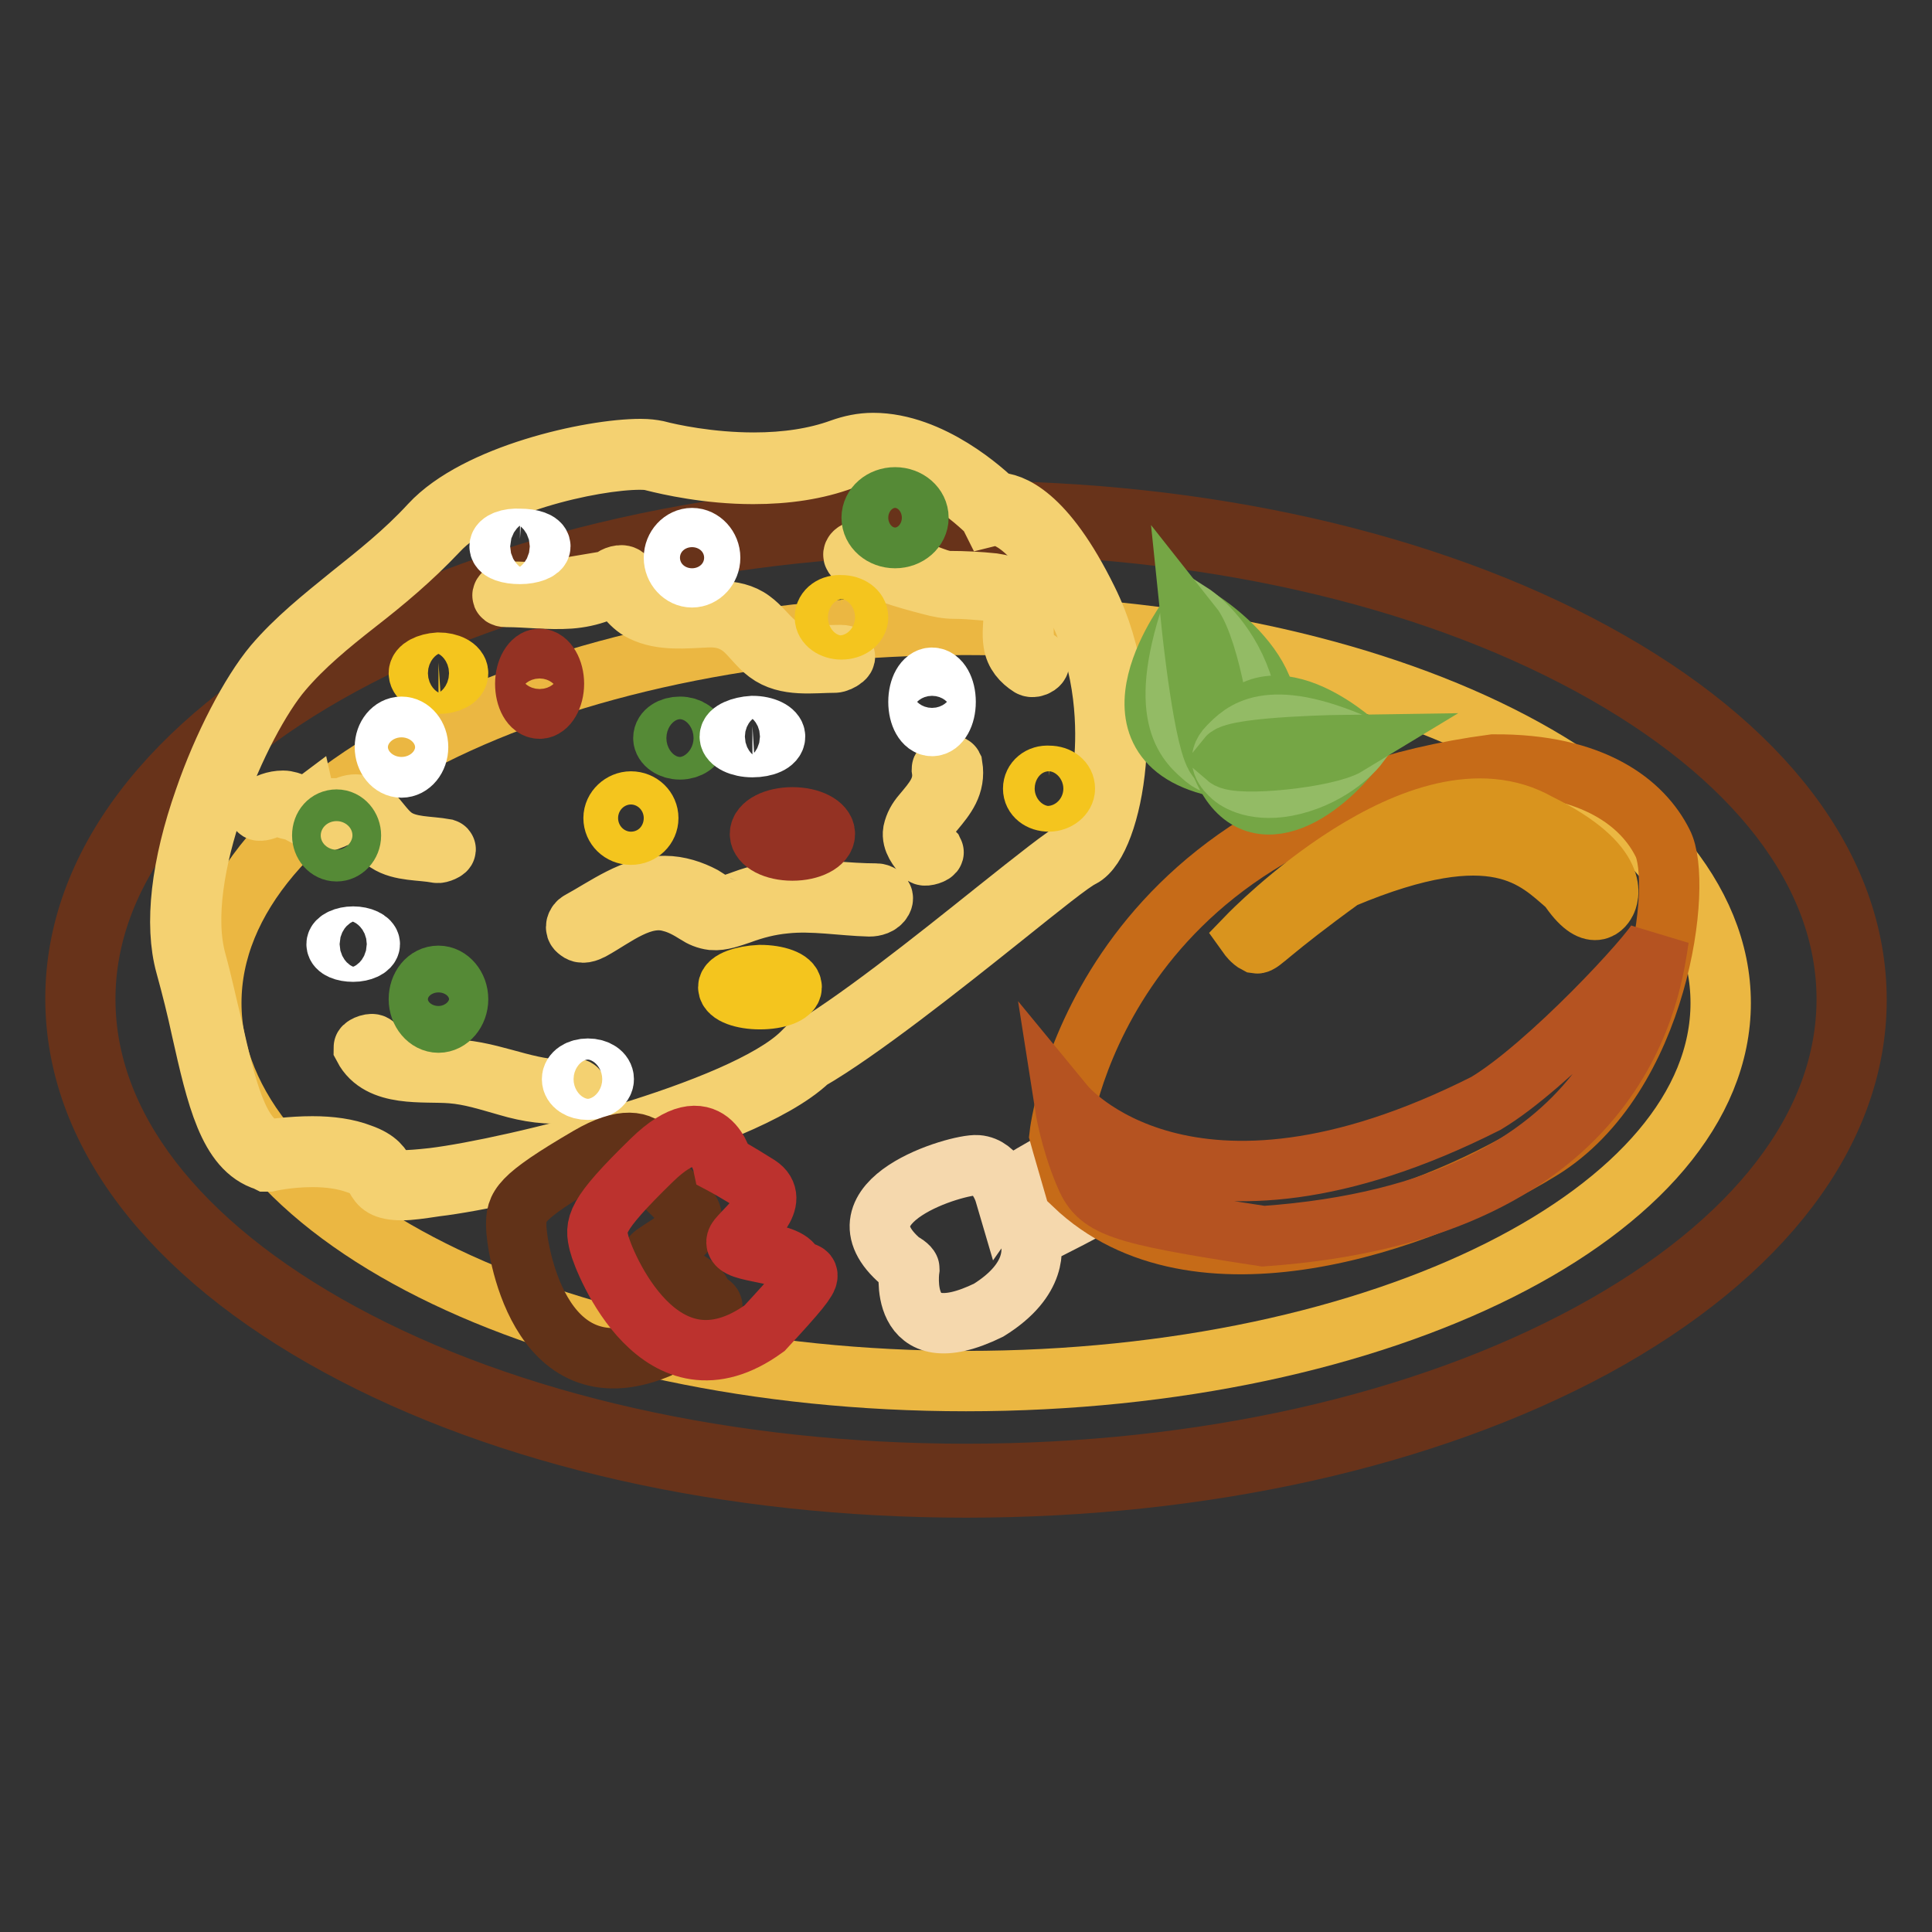 <?xml version="1.0" encoding="utf-8"?>
<!-- Svg Vector Icons : http://www.onlinewebfonts.com/icon -->
<!DOCTYPE svg PUBLIC "-//W3C//DTD SVG 1.1//EN" "http://www.w3.org/Graphics/SVG/1.1/DTD/svg11.dtd">
<svg version="1.1" xmlns="http://www.w3.org/2000/svg" xmlns:xlink="http://www.w3.org/1999/xlink" x="0px" y="0px" viewBox="0 0 256 256" enable-background="new 0 0 256 256" xml:space="preserve">
<rect x="0" y="0" width="256" height="256" fill="#333333" stroke="none"/>
<g> <path stroke-width="8" fill-opacity="0" stroke="#e37921"  d="M128,68.6c64.8,0,117.3,28.6,117.3,63.8c0,35.2-52.5,63.8-117.3,63.8c-64.8,0-117.3-28.6-117.3-63.8 C10.7,97.2,63.2,68.6,128,68.6z"/> <path stroke-width="8" fill-opacity="0" stroke="#68331a"  d="M128,197.1c-31.4,0-61-6.7-83.2-18.8c-22.4-12.2-34.8-28.5-34.8-46c0-17.4,12.4-33.8,34.8-46 C67,74.4,96.6,67.7,128,67.7c31.4,0,61,6.7,83.2,18.8c22.4,12.2,34.8,28.5,34.8,46c0,17.4-12.4,33.8-34.8,46 C189,190.5,159.4,197.1,128,197.1z M128,69.5c-31.3,0-60.6,6.6-82.7,18.6c-21.9,11.9-34,27.6-34,44.3c0,16.7,12.1,32.4,34,44.3 c22.1,12,51.5,18.6,82.7,18.6c31.3,0,60.6-6.6,82.7-18.6c21.9-11.9,34-27.6,34-44.3s-12.1-32.4-34-44.3 C188.6,76.1,159.3,69.5,128,69.5z"/> <path stroke-width="8" fill-opacity="0" stroke="#ebb742"  d="M128,82.8c55.2,0,100,22.4,100,50.1c0,27.6-44.8,50.1-100,50.1c-55.2,0-100-22.4-100-50.1 C28,105.2,72.8,82.8,128,82.8z"/> <path stroke-width="8" fill-opacity="0" stroke="#f0f1c8"  d="M35.4,153.2c0,0,6.8-1.6,12.1,0.3c5.3,1.9-0.2,4.4,10,3.2c10.1-1.3,41-8.7,49.2-16.7 c10.8-6,32.8-25.1,36.2-26.9c3.5-1.8,7.3-19.3,0.5-33.1c-6.9-13.9-11.8-12.4-11.8-12.4s-10.4-10.8-20-7.3c-9.6,3.5-21,1.2-24.7,0.2 c-3.7-1-22.3,2-29.3,9.6c-7,7.5-15.1,12-20.6,18.5c-5.5,6.5-14.8,27.2-11.6,39.2C28.5,139.7,29.4,151.4,35.4,153.2z"/> <path stroke-width="8" fill-opacity="0" stroke="#f4d171"  d="M53.3,157.7c-2.5,0-3-0.7-3.5-1.6c-0.3-0.6-0.7-1.3-2.5-1.9c-1.7-0.6-3.6-0.9-5.9-0.9 c-3.2,0-5.8,0.6-5.8,0.6l-0.2,0l-0.2-0.1c-4.9-1.5-6.5-8.5-8.5-17.4c-0.6-2.8-1.3-5.6-2.1-8.5c-1.5-5.4-0.6-13.2,2.5-22 c2.4-7,6.1-14.1,9.2-17.8c2.9-3.4,6.4-6.2,10.1-9.2c3.5-2.8,7.2-5.7,10.6-9.4c6.1-6.6,21.2-10,27.9-10c0.9,0,1.6,0.1,2.1,0.2 c1.9,0.5,7,1.6,12.9,1.6c4.3,0,8.2-0.6,11.5-1.8c1.4-0.5,2.8-0.8,4.3-0.8c7.7,0,14.8,6.5,16.2,7.9c0.1,0,0.1,0,0.2,0 c1.7,0,6.3,1.3,12,12.9c7,14.1,3.2,32.1-0.8,34.1c-1.3,0.6-5.5,4-10.5,8c-8,6.4-19,15.1-25.6,18.9c-4.6,4.4-15.6,8.4-24.1,10.9 c-9.9,3-20.3,5.2-25.4,5.8C55.7,157.5,54.3,157.7,53.3,157.7L53.3,157.7z M41.4,151.9c2.4,0,4.6,0.3,6.4,1c2.3,0.8,2.8,1.8,3.2,2.6 c0.3,0.6,0.5,0.9,2.3,0.9c1,0,2.3-0.1,4.1-0.3c10.6-1.3,40.9-8.8,48.8-16.5l0.1-0.1l0.1,0c6.6-3.7,17.5-12.4,25.5-18.8 c5.4-4.3,9.3-7.4,10.7-8.1c1.4-0.7,3.2-5.2,3.7-11.5c0.4-4.3,0.4-12.7-3.6-20.7c-5.5-11.2-9.7-12.1-10.8-12.1c-0.2,0-0.3,0-0.3,0 l-0.4,0.1L131,68c-0.1-0.1-7.6-7.8-15.5-7.8c-1.3,0-2.6,0.2-3.8,0.7c-3.5,1.3-7.5,1.9-11.9,1.9c-6,0-11.2-1.2-13.2-1.7 c-0.3-0.1-0.8-0.2-1.8-0.2c-6.3,0-21.1,3.3-26.8,9.5c-3.5,3.7-7.1,6.7-10.7,9.5c-3.7,2.9-7.1,5.7-9.9,9c-5.7,6.7-14.6,27-11.4,38.5 c0.8,2.9,1.4,5.8,2.1,8.6c1.8,8,3.4,15,7.4,16.3C36.1,152.3,38.5,151.9,41.4,151.9L41.4,151.9z"/> <path stroke-width="8" fill-opacity="0" stroke="#f4d171"  d="M35.3,107.2c1-0.6,1.5-0.5,2.5-0.1c0.6,0.2,1.2,0.3,1.8,0.4l0.2-0.4l0,0c-0.1,0-0.5,0.2-0.4,0.3 c0.1,0.3,0.9,0.6,1.2,0.8c0.5,0.3,1.2,0.7,1.9,0.7c0.7,0,1.4-0.3,2-0.6c0.9-0.4,1.6-1.4,2.6-0.9c1.7,1,2.5,3.1,4.2,4.2 c1.8,1.2,4.5,1,6.6,1.4c0.3,0.1,1.4-0.4,1.1-0.5c-2.2-0.4-4.8-0.2-6.7-1.5c-1.6-1.1-2.4-3-4-4c-1.2-0.9-2.6-0.1-3.7,0.6 c-0.3,0.2-0.9,0.8-1.3,0.7c-0.4,0-0.7-0.2-1-0.4c-0.3-0.1-1.4-0.5-1.5-0.9l-0.4,0.3l0,0c0.2-0.1,0.7-0.4,0.2-0.4 c-1.1,0-2-0.8-3.1-0.8c-1.1,0-2.1,0.4-3,1C33.7,107.6,35,107.4,35.3,107.2z M113.3,73.8c3.1,1.8,6.5,2.8,10,3.7 c1.1,0.3,2.1,0.5,3.2,0.5c1.2,0,2.4,0.1,3.6,0.2c1,0.1,2,0.1,2.9,0.5c1,0.4,1.2,2.1,1.3,3c0,1.2-0.2,2.3,0,3.5 c0.2,1.4,1.1,2.4,2.2,3.1c0.5,0.3,1.7-0.4,1-0.8c-2.7-1.7-1.6-4.4-1.9-7c-0.3-2.3-2-2.9-4-3.2c-1.9-0.2-3.9-0.3-5.8-0.3 c-0.9,0-2.1-0.5-2.9-0.8c-0.9-0.2-1.8-0.5-2.7-0.8c-2-0.6-3.9-1.4-5.7-2.4C113.7,72.7,112.6,73.4,113.3,73.8L113.3,73.8z  M78.4,123.2c3.1-1.7,6.7-4.8,10.5-3.7c1.2,0.3,2.3,0.9,3.4,1.6c0.6,0.4,1.3,0.7,2.1,0.8c1.2,0.1,2.5-0.4,3.7-0.8 c1.9-0.7,3.8-1.2,5.9-1.4c3.7-0.4,7.5,0.3,11.2,0.4c0.6,0,1.4-0.2,1.7-0.8c0.3-0.5-0.3-0.9-0.8-0.9c-3.8,0-7.7-0.6-11.5-0.4 c-2.1,0.1-4.2,0.6-6.1,1.3c-0.8,0.3-1.7,0.6-2.5,0.8c-0.4,0.1-0.6,0.1-0.7,0c-0.6-0.2-1.4-0.9-2.1-1.3c-1.5-0.8-3.3-1.4-5.1-1.4 c-4.2,0-7.8,2.8-11.3,4.7c-0.4,0.2-0.7,0.9-0.2,1.2C77.1,123.8,77.8,123.5,78.4,123.2z M67.1,79.1c2.8,0,5.6,0.4,8.4,0.2 c2.7-0.2,5.1-1.1,7.3-2.7c-0.6,0.1-1.1,0.2-1.7,0.3c1.3,1.4,2.3,3.3,4,4.1c2.6,1.3,5.8,0.9,8.5,0.8c1.9-0.1,3.5,0.3,5,1.6 c1.1,1,1.9,2.2,3.1,3.1c2.5,1.9,6,1.3,8.9,1.3c0.6,0,2.2-1,0.8-1c-1.5,0-3,0.1-4.6,0.1c-1.7-0.1-3-0.7-4.3-1.9 c-1-0.9-1.8-2-2.9-2.8c-1.2-0.9-2.7-1.2-4.1-1.2c-2.9-0.1-5.9,0.5-8.7-0.6c-1.7-0.7-2.8-2.7-4-4c-0.4-0.4-1.4,0-1.7,0.3 c-2,1.4-4,1.9-6.4,2c-2.3,0-4.6-0.3-6.9-0.3C67.3,78.1,65.8,79.1,67.1,79.1z M124.8,101.9c0.4,2.6-1.1,4.2-2.6,6 c-0.6,0.7-1,1.4-1.2,2.3c-0.2,1.2,0.7,2.3,1.4,3.1c0.2,0.2,1.4-0.2,1.3-0.4c-0.8-0.8-1.4-1.8-1.3-3c0.1-1,0.8-1.8,1.4-2.5 c1.5-1.8,2.8-3.4,2.4-5.9C126.1,101.3,124.8,101.6,124.8,101.9z M48.2,138.8c2.1,4,7.9,3.1,11.6,3.4c2.6,0.2,5,1,7.5,1.7 c2.7,0.8,5.4,1.2,8.2,0.9c0.3,0,1.5-0.6,0.6-0.5c-5.2,0.6-9.8-2-14.9-2.5c-3.7-0.4-9.5,0.7-11.6-3.3 C49.4,138.1,48.2,138.6,48.2,138.8z"/> <path stroke-width="8" fill-opacity="0" stroke="#943223"  d="M69.6,90.6c0,1.8,0.8,3.3,1.9,3.3c1,0,1.9-1.5,1.9-3.3c0-1.8-0.9-3.3-1.9-3.3 C70.5,87.3,69.6,88.8,69.6,90.6L69.6,90.6z"/> <path stroke-width="8" fill-opacity="0" stroke="#943223"  d="M100.7,110.5c0,1.2,1.9,2.2,4.3,2.2c2.4,0,4.3-1,4.3-2.2l0,0c0-1.2-1.9-2.2-4.3-2.2 C102.6,108.3,100.7,109.3,100.7,110.5z"/> <path stroke-width="8" fill-opacity="0" stroke="#558a36"  d="M55.5,132.4c0,1.7,1.2,3.1,2.6,3.1c1.4,0,2.6-1.4,2.6-3.1c0,0,0,0,0,0c0-1.7-1.2-3.1-2.6-3.1 C56.6,129.3,55.5,130.7,55.5,132.4C55.5,132.4,55.5,132.4,55.5,132.4z"/> <path stroke-width="8" fill-opacity="0" stroke="#558a36"  d="M115.5,68.6c0,1.5,1.4,2.7,3.1,2.7c1.7,0,3.1-1.2,3.1-2.7c0-1.5-1.4-2.7-3.1-2.7 C116.9,65.9,115.5,67.1,115.5,68.6z"/> <path stroke-width="8" fill-opacity="0" stroke="#558a36"  d="M87.9,97.8c0,0.8,1,1.5,2.2,1.5s2.2-0.7,2.2-1.5c0-0.8-1-1.5-2.2-1.5S87.9,96.9,87.9,97.8z"/> <path stroke-width="8" fill-opacity="0" stroke="#558a36"  d="M42.7,110.7c0,1.1,0.8,2.1,1.9,2.1c1,0,1.9-0.9,1.9-2.1c0,0,0,0,0,0c0-1.1-0.8-2.1-1.9-2.1 S42.7,109.5,42.7,110.7C42.7,110.7,42.7,110.7,42.7,110.7z"/> <path stroke-width="8" fill-opacity="0" stroke="#f4c51e"  d="M96.5,130.8c0,0.9,1.9,1.6,4.2,1.6c2.3,0,4.2-0.7,4.2-1.6c0,0,0,0,0,0c0-0.9-1.9-1.6-4.2-1.6 C98.4,129.3,96.5,130,96.5,130.8L96.5,130.8z"/> <path stroke-width="8" fill-opacity="0" stroke="#f4c51e"  d="M81.3,108.4c0,1.2,1,2.2,2.3,2.2c1.3,0,2.3-1,2.3-2.2s-1-2.2-2.3-2.2C82.4,106.2,81.3,107.2,81.3,108.4z"/> <path stroke-width="8" fill-opacity="0" stroke="#f4c51e"  d="M109.3,81.8c0,0.9,1,1.6,2.2,1.6c1.2,0,2.2-0.7,2.2-1.6c0,0,0,0,0,0c0-0.9-1-1.6-2.2-1.6 C110.3,80.1,109.3,80.8,109.3,81.8C109.3,81.8,109.3,81.8,109.3,81.8z"/> <path stroke-width="8" fill-opacity="0" stroke="#f4c51e"  d="M136.9,104.5c0,1,0.9,1.7,2.1,1.7c1.1,0,2.1-0.8,2.1-1.7c0,0,0,0,0,0c0-1-0.9-1.7-2.1-1.7 C137.8,102.7,136.9,103.5,136.9,104.5C136.9,104.5,136.9,104.5,136.9,104.5z"/> <path stroke-width="8" fill-opacity="0" stroke="#f4c51e"  d="M55.5,89.2c0,0.8,1.2,1.4,2.6,1.4s2.6-0.6,2.6-1.4c0,0,0,0,0,0c0-0.8-1.2-1.4-2.6-1.4 C56.6,87.9,55.5,88.5,55.5,89.2C55.5,89.2,55.5,89.2,55.5,89.2z"/> <path stroke-width="8" fill-opacity="0" stroke="#ffffff"  d="M121.7,93c0,1.8,0.8,3.2,1.8,3.2c1,0,1.8-1.4,1.8-3.2c0,0,0,0,0,0c0-1.8-0.8-3.2-1.8-3.2 C122.5,89.8,121.7,91.2,121.7,93C121.7,93,121.7,93,121.7,93z"/> <path stroke-width="8" fill-opacity="0" stroke="#ffffff"  d="M51,99c0,1.5,1,2.7,2.2,2.7c1.2,0,2.2-1.2,2.2-2.7c0,0,0,0,0,0c0-1.5-1-2.7-2.2-2.7C52,96.3,51,97.5,51,99 L51,99z"/> <path stroke-width="8" fill-opacity="0" stroke="#ffffff"  d="M44.6,125.1c0,0.6,1,1,2.2,1s2.2-0.5,2.2-1s-1-1-2.2-1S44.6,124.6,44.6,125.1z"/> <path stroke-width="8" fill-opacity="0" stroke="#ffffff"  d="M75.8,143c0,0.8,0.9,1.4,2.1,1.4c1.1,0,2.1-0.6,2.1-1.4c0-0.8-0.9-1.4-2.1-1.4 C76.7,141.6,75.8,142.2,75.8,143z"/> <path stroke-width="8" fill-opacity="0" stroke="#ffffff"  d="M89.3,73.9c0,1.4,1.1,2.6,2.4,2.6c1.3,0,2.4-1.2,2.4-2.6s-1.1-2.6-2.4-2.6C90.4,71.3,89.3,72.5,89.3,73.9z" /> <path stroke-width="8" fill-opacity="0" stroke="#ffffff"  d="M66.2,72.4c0,0.6,1.2,1,2.7,1c1.5,0,2.7-0.5,2.7-1c0-0.6-1.2-1-2.7-1C67.4,71.3,66.2,71.8,66.2,72.4z"/> <path stroke-width="8" fill-opacity="0" stroke="#ffffff"  d="M96.7,97.6c0,0.7,1.3,1.4,3,1.4c1.7,0,3-0.6,3-1.4c0-0.7-1.3-1.4-3-1.4C98.1,96.3,96.7,96.9,96.7,97.6 L96.7,97.6z"/> <path stroke-width="8" fill-opacity="0" stroke="#f5d8ad"  d="M120.5,168.1c0,0-1.8,11.5,10.5,5.5c6.6-4.1,5.8-8.4,5.5-9.6c2.9-1.3,8.1-4.1,8.8-4.5 c-2.6-2.2-3.5-3.3-3.9-6.5c-7.8,4.3-8.3,5-8.3,5s-1-3.4-3.6-3.6c-2.6-0.2-19.5,4.8-10.1,12.8C120.5,167.8,120.5,168.1,120.5,168.1 L120.5,168.1z"/> <path stroke-width="8" fill-opacity="0" stroke="#c66b18"  d="M140.4,150.4c0,0,4.6-42.1,57.5-49.1c13.3-0.1,19.8,5.2,22.4,10.4c2.7,5.1-0.3,31-16.2,40.7 c-16,9.8-45.8,19.9-61.8,4.6C140.7,151.5,140.4,150.4,140.4,150.4z"/> <path stroke-width="8" fill-opacity="0" stroke="#d9941e"  d="M165.4,124c0,0,22.9-23.7,38.4-14.9c11.4,5.6,9.2,10,9,10.4c-0.2,0.4-1.6,3.1-5-2 c-4.2-3.6-9.5-9.7-29.9-1.1c-9.8,7.1-10.8,8.7-11.4,8.6C165.9,124.7,165.4,124,165.4,124L165.4,124z"/> <path stroke-width="8" fill-opacity="0" stroke="#b55321"  d="M141.1,146.5c0,0,16.2,19.7,55.8-0.3c8.2-4.9,21.9-19.7,22.9-21.9c-0.9,5.6-3.9,36.1-52.4,39.5 c-19.7-3-21.9-3.9-23.7-8.3C141.8,151,141.1,146.5,141.1,146.5z"/> <path stroke-width="8" fill-opacity="0" stroke="#613218"  d="M87.1,156.2c0,0,0.3-8.4-9.1-2.9c-9.4,5.5-9.6,6.6-9.6,9.1c0,2.5,2.8,22.8,18.7,16.3 c11.2-7.3,6.3-4.9,5.8-7.2c-0.6-2.3-8.3-3.8-6.2-5.3c2.1-1.5,6.7-3.7,4.3-6.2C88.5,157.5,87.1,156.2,87.1,156.2L87.1,156.2z"/> <path stroke-width="8" fill-opacity="0" stroke="#bc322e"  d="M95.8,154.3c0,0-1.7-8.1-9.4-0.6c-7.7,7.5-7.6,8.7-7,11.1c0.6,2.4,8.1,21.2,21.9,11.2 c9-9.7,4.9-6.2,3.8-8.3c-1.1-2.1-8.9-1.6-7.3-3.6c1.6-1.9,5.6-5.1,2.7-7C97.5,155.2,95.8,154.3,95.8,154.3L95.8,154.3z"/> <path stroke-width="8" fill-opacity="0" stroke="#75a645"  d="M157.8,81.4c0,0-13.1,16.9,4,20.3C173.9,96,165.3,85.8,157.8,81.4z"/> <path stroke-width="8" fill-opacity="0" stroke="#93bb65"  d="M157.9,81.3c0,0,3.9,2.5,6.2,8.1c2.3,5.6,0.9,9.1,0,10.1c-0.8,1.1-2.2,2.8-4.4,1 C157.5,98.6,153.2,95.4,157.9,81.3z"/> <path stroke-width="8" fill-opacity="0" stroke="#75a645"  d="M157.9,82.8c0,0,1.7,16.5,3.5,17.8C162.7,98.9,160.2,85.7,157.9,82.8z"/> <path stroke-width="8" fill-opacity="0" stroke="#75a645"  d="M179.8,98.7c0,0-13.9-12.9-18.2,2C165.6,111.8,175.3,104.9,179.8,98.7z"/> <path stroke-width="8" fill-opacity="0" stroke="#93bb65"  d="M179.9,98.8c0,0-2.5,3.3-7.6,4.9c-5.1,1.6-8.1,0-9-0.8c-0.9-0.8-2.3-2.2-0.5-4 C164.6,97.1,167.8,93.5,179.9,98.8z"/> <path stroke-width="8" fill-opacity="0" stroke="#75a645"  d="M178.6,98.7c0,0-14.8,0.2-16,1.7C164,101.6,175.8,100.4,178.6,98.7z"/></g>
</svg>